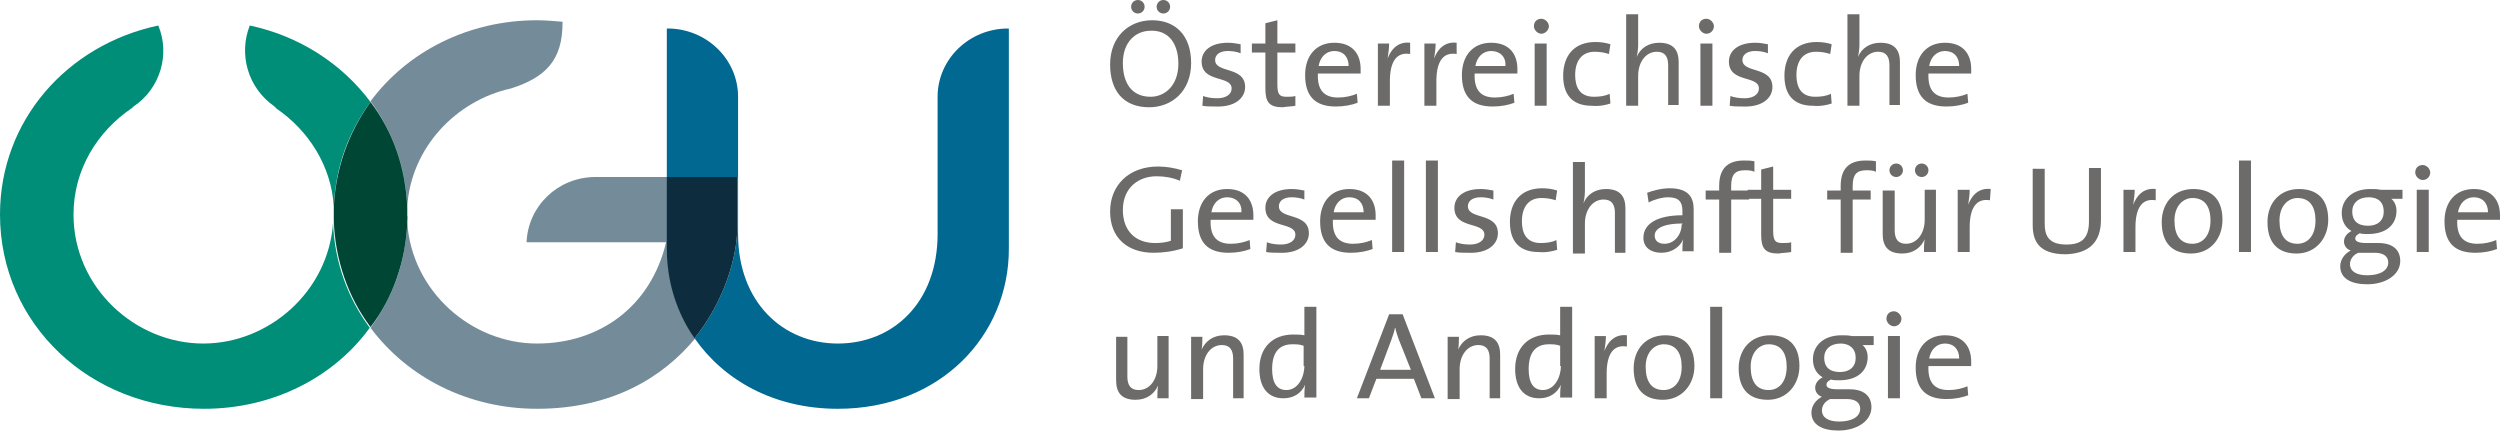 <?xml version="1.0" encoding="utf-8"?>
<!-- Generator: Adobe Illustrator 21.1.0, SVG Export Plug-In . SVG Version: 6.00 Build 0)  -->
<svg version="1.1" id="Ebene_1" xmlns="http://www.w3.org/2000/svg" xmlns:xlink="http://www.w3.org/1999/xlink" x="0px" y="0px"
	 viewBox="0 0 333.3 57.4" style="enable-background:new 0 0 333.3 57.4;" xml:space="preserve">
<style type="text/css">
	.st0{fill:#6C6B6A;}
	.st1{fill:#006891;}
	.st2{fill:#748C99;}
	.st3{fill:#0D2D3F;}
	.st4{fill:#008E79;}
	.st5{fill:#00594B;}
	.st6{fill:#536C78;}
	.st7{fill:#006F56;}
	.st8{fill:#004635;}
</style>
<path class="st0" d="M155.8,53.1v-8.3h-1.5v4c0,1.8-1,3.2-2.5,3.2c-1.1,0-1.5-0.7-1.5-1.8v-5.3h-1.5v5.8c0,1.5,0.6,2.6,2.6,2.6
	c1.5,0,2.5-0.8,3-1.9l0,0c-0.1,0.5-0.1,1.2-0.1,1.7H155.8L155.8,53.1z M165.8,53.1v-5.8c0-1.5-0.6-2.6-2.6-2.6c-1.5,0-2.5,0.8-3,1.9
	l0,0c0.1-0.5,0.1-1.2,0.1-1.7h-1.5v8.3h1.6v-4c0-1.8,1-3.2,2.5-3.2c1.1,0,1.5,0.7,1.5,1.8v5.3H165.8L165.8,53.1z M175.5,53.1V40.9
	h-1.6v3.8c-0.5-0.1-1-0.1-1.5-0.1c-2.7,0-4.5,1.7-4.5,4.6c0,2.4,1.1,3.9,3.2,3.9c1.4,0,2.4-0.7,2.9-1.8l0,0
	c-0.1,0.5-0.1,1.2-0.1,1.7H175.5L175.5,53.1z M173.9,48.8c0,1.4-0.8,3.2-2.4,3.2c-1.3,0-1.9-1-1.9-2.8c0-2.4,1.1-3.3,2.7-3.3
	c0.5,0,1,0,1.5,0.2V48.8L173.9,48.8z M191.3,53.1L187,41.9h-1.8l-4.3,11.2h1.6l1-2.6h5l1,2.6H191.3L191.3,53.1z M188.1,49.3h-4.1
	l1.5-4c0.2-0.6,0.4-1.1,0.5-1.7h0c0.1,0.6,0.3,1.1,0.5,1.7L188.1,49.3L188.1,49.3z M200,53.1v-5.8c0-1.5-0.6-2.6-2.6-2.6
	c-1.5,0-2.5,0.8-3,1.9l0,0c0.1-0.5,0.1-1.2,0.1-1.7h-1.5v8.3h1.6v-4c0-1.8,1-3.2,2.5-3.2c1.1,0,1.5,0.7,1.5,1.8v5.3H200L200,53.1z
	 M209.6,53.1V40.9h-1.6v3.8c-0.5-0.1-1-0.1-1.5-0.1c-2.7,0-4.5,1.7-4.5,4.6c0,2.4,1.1,3.9,3.2,3.9c1.4,0,2.4-0.7,2.9-1.8l0,0
	c-0.1,0.5-0.1,1.2-0.1,1.7H209.6L209.6,53.1z M208.1,48.8c0,1.4-0.8,3.2-2.4,3.2c-1.3,0-1.9-1-1.9-2.8c0-2.4,1.1-3.3,2.7-3.3
	c0.5,0,1,0,1.5,0.2V48.8L208.1,48.8z M216.9,44.7c-1.7-0.2-2.6,1-3,2.1h0c0.1-0.7,0.2-1.4,0.2-2h-1.5v8.3h1.6v-3.3
	c0-2.6,0.9-3.9,2.7-3.6L216.9,44.7L216.9,44.7z M225.9,48.8c0-3-1.7-4.1-3.9-4.1c-2.6,0-4.2,1.9-4.2,4.4c0,2.9,1.5,4.2,3.9,4.2
	C224.2,53.3,225.9,51.3,225.9,48.8L225.9,48.8z M224.2,48.9c0,2.1-1.1,3.1-2.4,3.1c-1.6,0-2.4-1.1-2.4-3.1c0-2,1.2-3,2.4-3
	C223.4,45.9,224.2,47,224.2,48.9L224.2,48.9z M229.6,53.1V40.9H228v12.2H229.6L229.6,53.1z M239.9,48.8c0-3-1.7-4.1-3.9-4.1
	c-2.6,0-4.2,1.9-4.2,4.4c0,2.9,1.5,4.2,3.9,4.2C238.2,53.3,239.9,51.3,239.9,48.8L239.9,48.8z M238.2,48.9c0,2.1-1.1,3.1-2.4,3.1
	c-1.6,0-2.4-1.1-2.4-3.1c0-2,1.2-3,2.4-3C237.4,45.9,238.2,47,238.2,48.9L238.2,48.9z M249.5,54.3c0-1.5-1-2.4-2.9-2.4H245
	c-1,0-1.5-0.2-1.5-0.6c0-0.3,0.2-0.5,0.6-0.7c0.3,0.1,0.7,0.1,1.1,0.1c2.5,0,3.8-1.3,3.8-3.1c0-0.7-0.3-1.3-0.7-1.6h1.5v-1.2h-2.9
	c-0.5-0.1-0.9-0.1-1.4-0.1c-2.4,0-3.8,1.4-3.8,3.2c0,1,0.4,1.9,1.3,2.4c-0.6,0.3-1,0.8-1,1.4c0,0.5,0.3,1,0.9,1.2
	c-0.8,0.4-1.4,1.2-1.4,2.1c0,1.6,1.4,2.4,3.6,2.4C247.6,57.4,249.5,56.1,249.5,54.3L249.5,54.3z M247.4,47.7c0,1.2-0.8,1.9-2.1,1.9
	c-1.4,0-2.1-0.7-2.1-1.9c0-1.1,0.8-1.9,2.2-1.9C246.6,45.8,247.4,46.5,247.4,47.7L247.4,47.7z M248,54.5c0,1-1,1.7-2.8,1.7
	c-1.4,0-2.3-0.5-2.3-1.5c0-0.6,0.4-1.2,1.1-1.5h2.2C247.4,53.2,248,53.7,248,54.5L248,54.5z M253.5,42.5c0-0.5-0.5-1-1-1
	c-0.6,0-1,0.4-1,1c0,0.5,0.5,1,1,1C253.1,43.5,253.5,43,253.5,42.5L253.5,42.5z M253.3,53.1v-8.3h-1.6v8.3H253.3L253.3,53.1z
	 M262.8,48.2c0-1.9-1-3.5-3.5-3.5c-2.5,0-3.9,1.8-3.9,4.3c0,2.9,1.4,4.2,4.1,4.2c1.1,0,2.1-0.2,2.9-0.5l-0.1-1.2
	c-0.7,0.3-1.6,0.5-2.5,0.5c-1.8,0-2.8-0.9-2.7-3.2h5.7C262.8,48.6,262.8,48.4,262.8,48.2L262.8,48.2z M261.2,47.8h-4
	c0.2-1.2,1-2,2.1-2C260.5,45.8,261.2,46.6,261.2,47.8L261.2,47.8z"/>
<path class="st0" d="M157.6,22.7c-1-0.3-2.1-0.5-3.2-0.5c-3.9,0-6.4,2.5-6.4,6c0,3.5,2.3,5.5,5.8,5.5c1.3,0,2.7-0.2,3.9-0.6v-5.2
	h-1.6v4.2c-0.6,0.2-1.3,0.3-2.1,0.3c-2.6,0-4.3-1.6-4.3-4.4c0-3,2.1-4.5,4.5-4.5c1.1,0,2.2,0.2,3.1,0.6L157.6,22.7L157.6,22.7z
	 M167.1,28.7c0-1.9-1-3.5-3.5-3.5c-2.5,0-3.9,1.8-3.9,4.3c0,2.9,1.4,4.2,4.1,4.2c1.1,0,2.1-0.2,2.9-0.5l-0.1-1.2
	c-0.7,0.3-1.6,0.5-2.5,0.5c-1.8,0-2.8-0.9-2.7-3.2h5.7C167.1,29.1,167.1,28.9,167.1,28.7L167.1,28.7z M165.5,28.3h-4
	c0.2-1.2,1-2,2.1-2C164.8,26.3,165.6,27.1,165.5,28.3L165.5,28.3z M174.5,31.1c0-2.8-4-1.8-4-3.6c0-0.7,0.6-1.2,1.7-1.2
	c0.6,0,1.2,0.1,1.7,0.3l0-1.2c-0.5-0.1-1.1-0.2-1.7-0.2c-2.3,0-3.5,1.1-3.5,2.5c0,2.9,4,1.8,4,3.6c0,0.8-0.8,1.3-1.9,1.3
	c-0.7,0-1.4-0.1-1.9-0.3l-0.1,1.3c0.5,0.1,1.2,0.1,1.8,0.1C173.1,33.8,174.5,32.6,174.5,31.1L174.5,31.1z M183.4,28.7
	c0-1.9-1-3.5-3.5-3.5c-2.5,0-3.9,1.8-3.9,4.3c0,2.9,1.4,4.2,4.1,4.2c1.1,0,2.1-0.2,2.9-0.5l-0.1-1.2c-0.7,0.3-1.6,0.5-2.5,0.5
	c-1.8,0-2.8-0.9-2.7-3.2h5.7C183.4,29.1,183.4,28.9,183.4,28.7L183.4,28.7z M181.8,28.3h-4c0.2-1.2,1-2,2.1-2
	C181.1,26.3,181.8,27.1,181.8,28.3L181.8,28.3z M187.2,33.6V21.4h-1.6v12.2H187.2L187.2,33.6z M191.7,33.6V21.4h-1.6v12.2H191.7
	L191.7,33.6z M199.7,31.1c0-2.8-4-1.8-4-3.6c0-0.7,0.6-1.2,1.7-1.2c0.6,0,1.2,0.1,1.7,0.3l0-1.2c-0.5-0.1-1.1-0.2-1.7-0.2
	c-2.3,0-3.5,1.1-3.5,2.5c0,2.9,4,1.8,4,3.6c0,0.8-0.8,1.3-1.9,1.3c-0.7,0-1.4-0.1-1.9-0.3l-0.1,1.3c0.5,0.1,1.2,0.1,1.8,0.1
	C198.3,33.8,199.7,32.6,199.7,31.1L199.7,31.1z M207.6,33.3l-0.1-1.3c-0.6,0.3-1.3,0.4-2.1,0.4c-1.9,0-2.5-1.3-2.5-2.9
	c0-1.9,0.9-3.1,2.6-3.1c0.7,0,1.3,0.1,1.9,0.3l0.2-1.3c-0.6-0.2-1.3-0.3-2-0.3c-2.9,0-4.3,1.9-4.3,4.5c0,3,1.7,4,3.8,4
	C206.1,33.7,207,33.5,207.6,33.3L207.6,33.3z M216.7,33.6v-5.8c0-1.5-0.6-2.6-2.6-2.6c-1.4,0-2.5,0.7-3,1.9l0,0
	c0.1-0.4,0.2-1.1,0.2-1.6v-3.9h-1.6v12.2h1.6v-4c0-1.8,1-3.2,2.5-3.2c1.1,0,1.5,0.7,1.5,1.8v5.3H216.7L216.7,33.6z M225.8,33.6
	c0-0.7,0-1.6,0-2.4v-3.3c0-1.6-0.7-2.8-3.2-2.8c-1.1,0-2.2,0.3-3,0.6l0.2,1.3c0.7-0.4,1.8-0.7,2.6-0.7c1.4,0,1.9,0.6,1.9,1.8v0.6
	c-3.3,0-5.2,1.1-5.2,3c0,1.3,1,2,2.4,2c1.4,0,2.5-0.8,2.9-1.8h0c-0.1,0.5-0.1,1.1-0.1,1.6H225.8L225.8,33.6z M224.2,29.9
	c0,1.3-0.9,2.6-2.3,2.6c-0.8,0-1.3-0.4-1.3-1.1c0-0.7,0.7-1.6,3.7-1.6V29.9L224.2,29.9z M233.9,21.5c-0.5-0.1-0.9-0.1-1.4-0.1
	c-2.2,0-3.3,1.1-3.3,3.4v0.6h-1.8v1.2h1.8v7.1h1.6v-7.1h2.4v-1.2h-2.4v-0.6c0-1.5,0.5-2.1,1.8-2.1c0.4,0,0.9,0,1.3,0.2L233.9,21.5
	L233.9,21.5z M238.8,33.6v-1.3c-0.3,0.1-0.8,0.1-1.2,0.1c-1,0-1.2-0.4-1.2-1.7v-4.2h2.4v-1.2h-2.4v-3.1l-1.6,0.4v2.7H233v1.2h1.8
	v4.8c0,1.8,0.5,2.5,2.3,2.5C237.7,33.7,238.3,33.7,238.8,33.6L238.8,33.6z M250.1,21.5c-0.5-0.1-0.9-0.1-1.4-0.1
	c-2.2,0-3.3,1.1-3.3,3.4v0.6h-1.8v1.2h1.8v7.1h1.6v-7.1h2.4v-1.2h-2.4v-0.6c0-1.5,0.5-2.1,1.8-2.1c0.4,0,0.9,0,1.3,0.2L250.1,21.5
	L250.1,21.5z M257.1,22.7c0-0.5-0.4-0.9-0.9-0.9c-0.5,0-0.9,0.4-0.9,0.9c0,0.5,0.4,0.9,0.9,0.9C256.7,23.6,257.1,23.2,257.1,22.7
	L257.1,22.7z M253.7,22.7c0-0.5-0.4-0.9-0.9-0.9c-0.5,0-0.9,0.4-0.9,0.9c0,0.5,0.4,0.9,0.9,0.9C253.3,23.6,253.7,23.2,253.7,22.7
	L253.7,22.7z M258.1,33.6v-8.3h-1.5v4c0,1.8-1,3.2-2.5,3.2c-1.1,0-1.5-0.7-1.5-1.8v-5.3H251v5.8c0,1.5,0.6,2.6,2.6,2.6
	c1.5,0,2.5-0.8,3-1.9l0,0c-0.1,0.5-0.1,1.2-0.1,1.7H258.1L258.1,33.6z M265.4,25.2c-1.7-0.2-2.6,1-3,2.1h0c0.1-0.7,0.2-1.4,0.2-2
	H261v8.3h1.6v-3.3c0-2.6,0.9-3.9,2.7-3.6L265.4,25.2L265.4,25.2z M280.1,29.3v-6.9h-1.6v7.1c0,2.3-1,3.1-3,3.1
	c-2.4,0-2.9-1.2-2.9-2.8v-7.3H271v7.5c0,2,0.7,3.9,4.4,3.9C278.5,33.8,280.1,32.3,280.1,29.3L280.1,29.3z M287.4,25.2
	c-1.7-0.2-2.6,1-3,2.1h0c0.1-0.7,0.2-1.4,0.2-2h-1.5v8.3h1.6v-3.3c0-2.6,0.9-3.9,2.7-3.6L287.4,25.2L287.4,25.2z M296.3,29.3
	c0-3-1.7-4.1-3.9-4.1c-2.6,0-4.2,1.9-4.2,4.4c0,2.9,1.5,4.2,3.9,4.2C294.7,33.8,296.3,31.8,296.3,29.3L296.3,29.3z M294.7,29.4
	c0,2.1-1.1,3.1-2.4,3.1c-1.6,0-2.4-1.1-2.4-3.1c0-2,1.2-3,2.4-3C293.9,26.4,294.7,27.5,294.7,29.4L294.7,29.4z M300.1,33.6V21.4
	h-1.6v12.2H300.1L300.1,33.6z M310.4,29.3c0-3-1.7-4.1-3.9-4.1c-2.6,0-4.2,1.9-4.2,4.4c0,2.9,1.5,4.2,3.9,4.2
	C308.7,33.8,310.4,31.8,310.4,29.3L310.4,29.3z M308.7,29.4c0,2.1-1.1,3.1-2.4,3.1c-1.6,0-2.4-1.1-2.4-3.1c0-2,1.2-3,2.4-3
	C307.9,26.4,308.7,27.5,308.7,29.4L308.7,29.4z M320,34.8c0-1.5-1-2.4-2.9-2.4h-1.6c-1,0-1.5-0.2-1.5-0.6c0-0.3,0.2-0.5,0.6-0.7
	c0.3,0.1,0.7,0.1,1.1,0.1c2.5,0,3.8-1.3,3.8-3.1c0-0.7-0.3-1.3-0.7-1.6h1.5v-1.2h-2.9c-0.5-0.1-0.9-0.1-1.4-0.1
	c-2.4,0-3.8,1.4-3.8,3.2c0,1,0.4,1.9,1.3,2.4c-0.6,0.3-1,0.8-1,1.4c0,0.5,0.3,1,0.9,1.2c-0.8,0.4-1.4,1.2-1.4,2.1
	c0,1.6,1.4,2.4,3.6,2.4C318.1,37.9,320,36.6,320,34.8L320,34.8z M317.8,28.2c0,1.2-0.8,1.9-2.1,1.9c-1.4,0-2.1-0.7-2.1-1.9
	c0-1.1,0.8-1.9,2.2-1.9C317.1,26.3,317.8,27,317.8,28.2L317.8,28.2z M318.4,35c0,1-1,1.7-2.8,1.7c-1.4,0-2.3-0.5-2.3-1.5
	c0-0.6,0.4-1.2,1.1-1.5h2.2C317.8,33.7,318.4,34.2,318.4,35L318.4,35z M324,23c0-0.5-0.5-1-1-1c-0.6,0-1,0.4-1,1c0,0.5,0.5,1,1,1
	C323.6,24,324,23.5,324,23L324,23z M323.8,33.6v-8.3h-1.6v8.3H323.8L323.8,33.6z M333.3,28.7c0-1.9-1-3.5-3.5-3.5
	c-2.5,0-3.9,1.8-3.9,4.3c0,2.9,1.4,4.2,4.1,4.2c1.1,0,2.1-0.2,2.9-0.5l-0.1-1.2c-0.7,0.3-1.6,0.5-2.5,0.5c-1.8,0-2.8-0.9-2.7-3.2
	h5.7C333.3,29.1,333.3,28.9,333.3,28.7L333.3,28.7z M331.7,28.3h-4c0.2-1.2,1-2,2.1-2C331,26.3,331.7,27.1,331.7,28.3L331.7,28.3z"
	/>
<path class="st0" d="M156,0.9c0-0.5-0.4-0.9-0.9-0.9c-0.5,0-0.9,0.4-0.9,0.9c0,0.5,0.4,0.9,0.9,0.9C155.6,1.8,156,1.4,156,0.9
	L156,0.9z M152.6,0.9c0-0.5-0.4-0.9-0.9-0.9c-0.5,0-0.9,0.4-0.9,0.9c0,0.5,0.4,0.9,0.9,0.9C152.2,1.8,152.6,1.4,152.6,0.9L152.6,0.9
	z M158.8,8.4c0-3.7-2.1-5.7-5.2-5.7c-3.1,0-5.6,2.2-5.6,5.9c0,3.4,1.7,5.7,5.2,5.7C156.3,14.3,158.8,12.1,158.8,8.4L158.8,8.4z
	 M157.1,8.5c0,2.9-1.8,4.4-3.7,4.4c-2.5,0-3.7-1.8-3.7-4.5c0-2.8,1.7-4.3,3.7-4.3C155.7,4,157.1,5.7,157.1,8.5L157.1,8.5z M166,11.6
	c0-2.8-4-1.8-4-3.6c0-0.7,0.6-1.2,1.7-1.2c0.6,0,1.2,0.1,1.7,0.3l0-1.2c-0.5-0.1-1.1-0.2-1.7-0.2c-2.3,0-3.5,1.1-3.5,2.5
	c0,2.9,4,1.8,4,3.6c0,0.8-0.8,1.3-1.9,1.3c-0.7,0-1.4-0.1-1.9-0.3l-0.1,1.3c0.5,0.1,1.2,0.1,1.8,0.1C164.6,14.3,166,13.1,166,11.6
	L166,11.6z M172.7,14.1v-1.3c-0.3,0.1-0.8,0.1-1.2,0.1c-1,0-1.2-0.4-1.2-1.7V7h2.4V5.8h-2.4V2.7l-1.6,0.4v2.7h-1.8V7h1.8v4.8
	c0,1.8,0.5,2.5,2.3,2.5C171.6,14.2,172.2,14.2,172.7,14.1L172.7,14.1z M181.4,9.2c0-1.9-1-3.5-3.5-3.5c-2.5,0-3.9,1.8-3.9,4.3
	c0,2.9,1.4,4.2,4.1,4.2c1.1,0,2.1-0.2,2.9-0.5l-0.1-1.2c-0.7,0.3-1.6,0.5-2.5,0.5c-1.8,0-2.8-0.9-2.7-3.2h5.7
	C181.4,9.6,181.4,9.4,181.4,9.2L181.4,9.2z M179.8,8.8h-4c0.2-1.2,1-2,2.1-2C179.1,6.8,179.8,7.6,179.8,8.8L179.8,8.8z M188,5.7
	c-1.7-0.2-2.6,1-3,2.1h0c0.1-0.7,0.2-1.4,0.2-2h-1.5v8.3h1.6v-3.3c0-2.6,0.9-3.9,2.7-3.6L188,5.7L188,5.7z M194.2,5.7
	c-1.7-0.2-2.6,1-3,2.1h0c0.1-0.7,0.2-1.4,0.2-2h-1.5v8.3h1.6v-3.3c0-2.6,0.9-3.9,2.7-3.6L194.2,5.7L194.2,5.7z M202.3,9.2
	c0-1.9-1-3.5-3.5-3.5c-2.5,0-3.9,1.8-3.9,4.3c0,2.9,1.4,4.2,4.1,4.2c1.1,0,2.1-0.2,2.9-0.5l-0.1-1.2c-0.7,0.3-1.6,0.5-2.5,0.5
	c-1.8,0-2.8-0.9-2.7-3.2h5.7C202.3,9.6,202.3,9.4,202.3,9.2L202.3,9.2z M200.7,8.8h-4c0.2-1.2,1-2,2.1-2
	C200,6.8,200.8,7.6,200.7,8.8L200.7,8.8z M206.5,3.5c0-0.5-0.5-1-1-1c-0.6,0-1,0.4-1,1c0,0.5,0.5,1,1,1C206,4.5,206.5,4,206.5,3.5
	L206.5,3.5z M206.2,14.1V5.8h-1.6v8.3H206.2L206.2,14.1z M214.7,13.8l-0.1-1.3c-0.6,0.3-1.3,0.4-2.1,0.4c-1.9,0-2.5-1.3-2.5-2.9
	c0-1.9,0.9-3.1,2.6-3.1c0.7,0,1.3,0.1,1.9,0.3l0.2-1.3c-0.6-0.2-1.3-0.3-2-0.3c-2.9,0-4.3,1.9-4.3,4.5c0,3,1.7,4,3.8,4
	C213.2,14.2,214.1,14,214.7,13.8L214.7,13.8z M223.8,14.1V8.3c0-1.5-0.6-2.6-2.6-2.6c-1.4,0-2.5,0.7-3,1.9l0,0
	c0.1-0.4,0.2-1.1,0.2-1.6V1.9h-1.6v12.2h1.6v-4c0-1.8,1-3.2,2.5-3.2c1.1,0,1.5,0.7,1.5,1.8v5.3H223.8L223.8,14.1z M228.5,3.5
	c0-0.5-0.5-1-1-1c-0.6,0-1,0.4-1,1c0,0.5,0.5,1,1,1C228.1,4.5,228.5,4,228.5,3.5L228.5,3.5z M228.3,14.1V5.8h-1.6v8.3H228.3
	L228.3,14.1z M236.3,11.6c0-2.8-4-1.8-4-3.6c0-0.7,0.6-1.2,1.7-1.2c0.6,0,1.2,0.1,1.7,0.3l0-1.2c-0.5-0.1-1.1-0.2-1.7-0.2
	c-2.3,0-3.5,1.1-3.5,2.5c0,2.9,4,1.8,4,3.6c0,0.8-0.8,1.3-1.9,1.3c-0.7,0-1.4-0.1-1.9-0.3l-0.1,1.3c0.5,0.1,1.2,0.1,1.8,0.1
	C234.9,14.3,236.3,13.1,236.3,11.6L236.3,11.6z M244.2,13.8l-0.1-1.3c-0.6,0.3-1.3,0.4-2.1,0.4c-1.9,0-2.5-1.3-2.5-2.9
	c0-1.9,0.9-3.1,2.6-3.1c0.7,0,1.3,0.1,1.9,0.3l0.2-1.3c-0.6-0.2-1.3-0.3-2-0.3c-2.9,0-4.3,1.9-4.3,4.5c0,3,1.7,4,3.8,4
	C242.7,14.2,243.6,14,244.2,13.8L244.2,13.8z M253.3,14.1V8.3c0-1.5-0.6-2.6-2.6-2.6c-1.4,0-2.5,0.7-3,1.9l0,0
	c0.1-0.4,0.2-1.1,0.2-1.6V1.9h-1.6v12.2h1.6v-4c0-1.8,1-3.2,2.5-3.2c1.1,0,1.5,0.7,1.5,1.8v5.3H253.3L253.3,14.1z M262.8,9.2
	c0-1.9-1-3.5-3.5-3.5c-2.5,0-3.9,1.8-3.9,4.3c0,2.9,1.4,4.2,4.1,4.2c1.1,0,2.1-0.2,2.9-0.5l-0.1-1.2c-0.7,0.3-1.6,0.5-2.5,0.5
	c-1.8,0-2.8-0.9-2.7-3.2h5.7C262.8,9.6,262.8,9.4,262.8,9.2L262.8,9.2z M261.2,8.8h-4c0.2-1.2,1-2,2.1-2
	C260.5,6.8,261.2,7.6,261.2,8.8L261.2,8.8z"/>
<path class="st1" d="M111.7,54.5c-8.5,0-15.2-3.8-19.1-9.4c4-5,5.7-10.9,5.7-14.9v-6.6h-9.4V3.8l0.1,0c5.2,0,9.4,4.1,9.4,9.1l0,0.1
	v18.2c0,9.1,6,14.6,13.3,14.6c7.4,0,13.3-5.5,13.3-14.6V13l0-0.1c0-5,4.2-9.1,9.4-9.1l0.1,0v29.4C134.5,44.7,125.4,54.5,111.7,54.5"
	/>
<path class="st2" d="M71.6,54.5c-9.2,0-17.3-4.2-22.2-10.8c2.9-3.9,4.7-8.7,4.9-14c0.6,9.1,8.5,16.1,17.3,16.1
	c8.4,0,15.2-5,17.2-13.5H70.2c0.2-4.8,4.1-8.6,9-8.7h9.8v9.6c0,4.4,1.3,8.5,3.7,11.9C88.4,50.3,81.6,54.5,71.6,54.5 M44.5,29.7
	c0-0.3,0-0.7,0-1c0-0.4,0-0.7,0-1c0,0.1,0,0.1,0,0.2c0,0.1,0,0.3,0,0.4c0,0.2,0,0.3,0,0.5l0,0c0,0.2,0,0.3,0,0.5c0,0.1,0,0.2,0,0.3
	C44.5,29.5,44.5,29.6,44.5,29.7 M54.3,27.5c-0.2-5.3-2-10-4.9-14c4.9-6.6,13-10.8,22.2-10.8c1.1,0,2.2,0.1,3.4,0.2L75,3
	c0,5-2.2,7.3-6.9,8.8C60.8,13.4,54.8,19.7,54.3,27.5"/>
<path class="st3" d="M92.6,45.1c-2.4-3.4-3.7-7.6-3.7-11.9v-9.6h9.4v6.6C98.3,34.2,96.6,40.1,92.6,45.1"/>
<path class="st4" d="M27.2,54.5C12,54.5,0,43.2,0,28.6C0,16.1,8.9,6,21.1,3.4c1.6,3.8,0.3,8.4-3.3,10.8l-0.2,0.2
	c-4.6,3.1-7.8,8.2-7.8,14.2c0,9.7,8.2,17.2,17.3,17.2c8.8,0,16.7-7,17.3-16.1c0.2,5.3,2,10.1,4.9,14C44.5,50.3,36.4,54.5,27.2,54.5
	 M54.3,29.7c0-0.1,0-0.2,0-0.2c0-0.1,0-0.2,0-0.3c0-0.2,0-0.4,0-0.6l0,0c0-0.2,0-0.4,0-0.6c0-0.1,0-0.2,0-0.2c0-0.1,0-0.1,0-0.2
	c0,0.4,0,0.7,0,1.1C54.4,29,54.3,29.3,54.3,29.7 M44.5,27.6c-0.3-5.5-3.4-10.2-7.6-13.1c-0.1-0.1-0.2-0.2-0.3-0.3
	c-3.6-2.5-4.8-7-3.3-10.8c6.6,1.4,12.3,5.1,16.1,10.2C46.5,17.5,44.7,22.3,44.5,27.6"/>
<path class="st5" d="M49.4,43.7c-2.9-4-4.7-8.8-4.9-14c0-0.1,0-0.2,0-0.2C44.7,34.8,46.4,39.6,49.4,43.7c3-4,4.7-8.9,4.9-14.2
	c0,0.1,0,0.2,0,0.2C54.1,35,52.3,39.7,49.4,43.7 M44.5,27.8c0-0.1,0-0.1,0-0.2c0.2-5.3,2-10.1,4.9-14c2.9,3.9,4.7,8.7,4.9,14
	c0,0.1,0,0.1,0,0.2c-0.2-5.3-2-10.2-4.9-14.2C46.4,17.6,44.7,22.4,44.5,27.8"/>
<path class="st6" d="M44.5,29.4c0-0.1,0-0.2,0-0.3c0-0.2,0-0.3,0-0.5C44.5,28.9,44.5,29.2,44.5,29.4 M44.5,28.6c0-0.2,0-0.3,0-0.5
	c0-0.1,0-0.3,0-0.4C44.5,28.1,44.5,28.3,44.5,28.6L44.5,28.6"/>
<path class="st7" d="M54.3,29.5c0-0.3,0-0.6,0-0.9c0,0.2,0,0.4,0,0.6C54.3,29.3,54.3,29.4,54.3,29.5 M54.3,28.6L54.3,28.6
	c0-0.3,0-0.6,0-0.9c0,0.1,0,0.2,0,0.2C54.3,28.2,54.3,28.4,54.3,28.6"/>
<path class="st8" d="M49.4,43.6c-3-4-4.7-8.9-4.9-14.2c0-0.3,0-0.5,0-0.8l0,0l0,0l0,0c0-0.3,0-0.6,0-0.8c0.2-5.3,2-10.2,4.9-14.2
	c3,4,4.7,8.8,4.9,14.2c0,0.3,0,0.6,0,0.9l0,0l0,0l0,0c0,0.3,0,0.6,0,0.9C54.1,34.8,52.4,39.7,49.4,43.6"/>
</svg>
